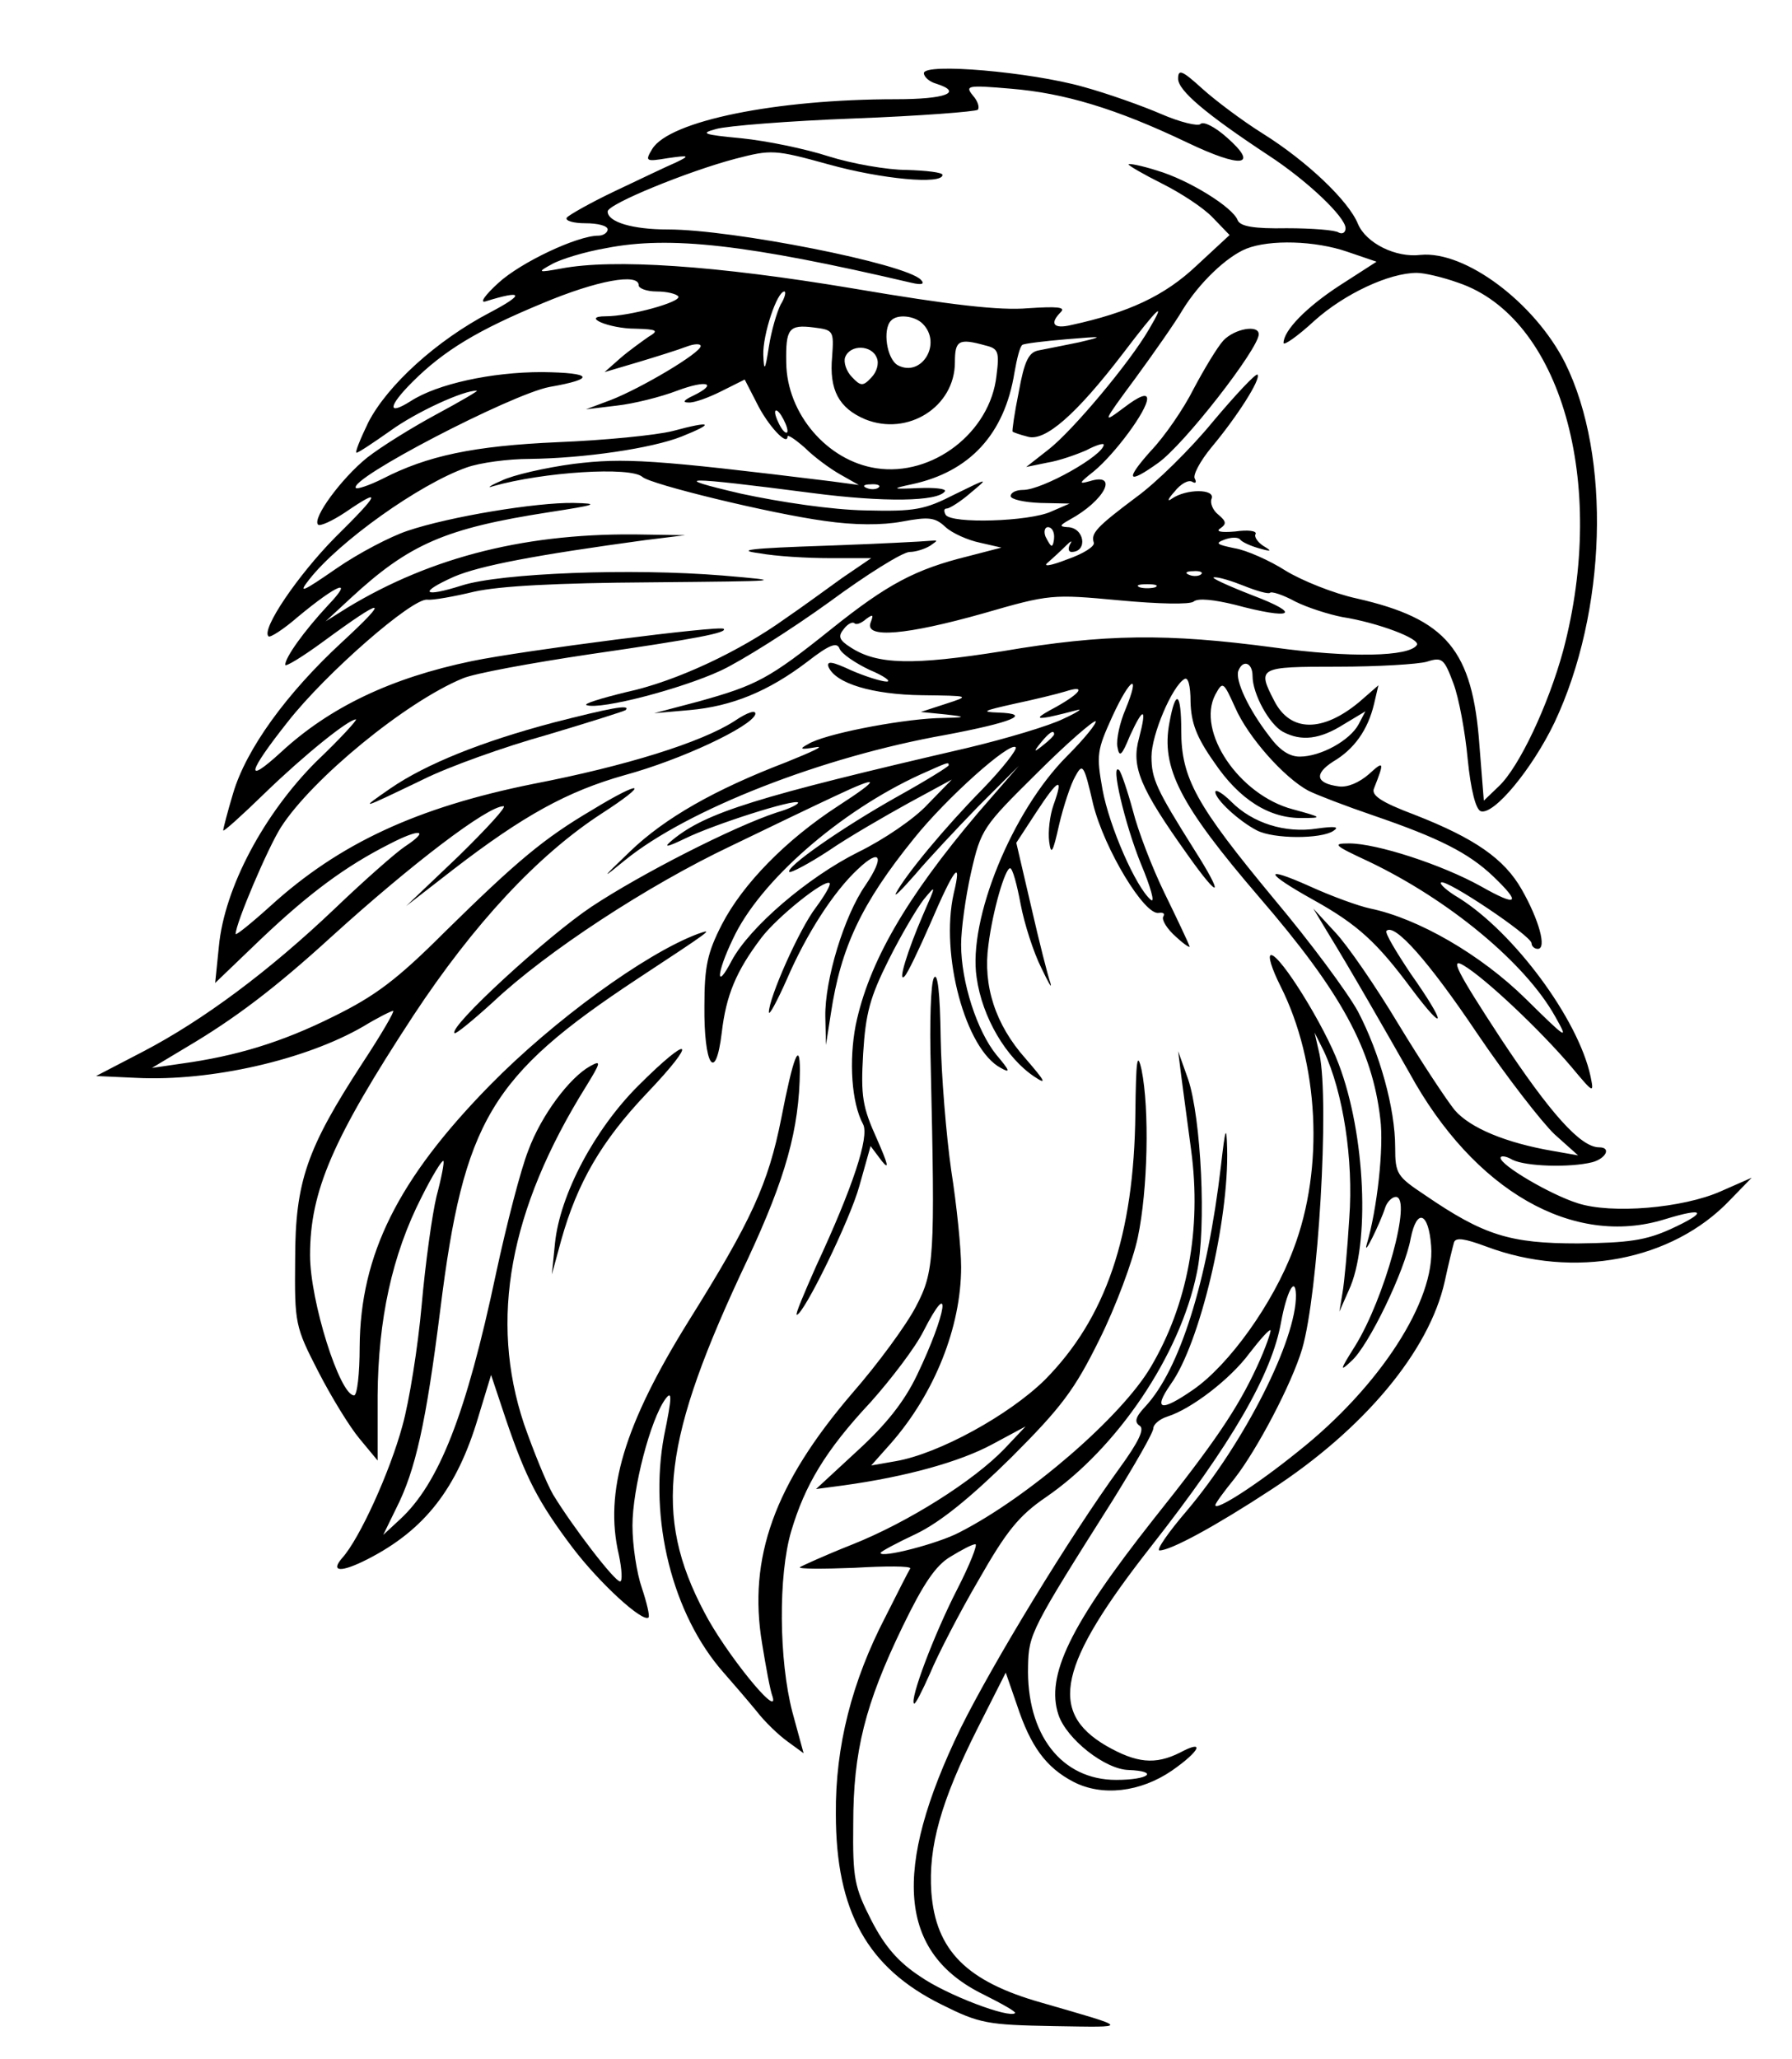 <?xml version="1.0" standalone="no"?>
<!DOCTYPE svg PUBLIC "-//W3C//DTD SVG 20010904//EN"
 "http://www.w3.org/TR/2001/REC-SVG-20010904/DTD/svg10.dtd">
<svg version="1.0" xmlns="http://www.w3.org/2000/svg"
 width="289pt" height="332pt" viewBox="0 0 289 332"
 preserveAspectRatio="xMidYMid meet">

<g transform="translate(0,332) scale(0.1,-0.1)"
fill="#000000" stroke="none">
<path d="M1490 3202 c0 -6 9 -14 20 -17 44 -14 15 -25 -65 -25 -194 0 -365
-35 -393 -80 -12 -20 -11 -21 25 -15 35 5 36 4 13 -7 -14 -6 -58 -27 -98 -46
-40 -19 -75 -39 -78 -43 -3 -5 11 -9 30 -9 20 0 36 -4 36 -10 0 -5 -7 -10 -15
-10 -34 0 -125 -43 -161 -76 -22 -20 -31 -33 -21 -30 61 19 64 12 7 -18 -86
-45 -165 -117 -196 -177 -13 -27 -22 -49 -19 -49 3 0 27 16 54 35 41 30 119
66 140 65 3 0 -26 -17 -65 -38 -39 -21 -89 -52 -112 -70 -41 -33 -89 -98 -79
-108 3 -3 23 6 44 20 60 41 56 31 -17 -41 -60 -61 -119 -148 -107 -159 2 -3
24 11 47 31 65 54 92 64 49 19 -39 -42 -69 -84 -69 -96 0 -4 28 13 62 38 98
72 109 72 30 -1 -90 -83 -155 -173 -176 -244 -9 -30 -16 -57 -16 -60 0 -3 30
24 67 60 64 62 135 119 147 119 3 0 -25 -31 -64 -68 -84 -84 -148 -203 -157
-298 l-6 -59 74 71 c78 74 136 117 207 153 50 26 66 23 25 -4 -15 -10 -66 -55
-113 -100 -105 -100 -212 -180 -310 -231 l-75 -39 65 -3 c120 -6 273 29 366
83 23 14 45 25 48 25 3 0 -19 -38 -50 -85 -89 -137 -108 -190 -108 -316 -1
-103 0 -108 37 -180 21 -41 51 -90 67 -109 l29 -35 0 105 c1 122 23 226 71
320 17 34 33 60 35 58 2 -1 -3 -27 -11 -57 -7 -29 -18 -108 -24 -176 -6 -67
-20 -155 -31 -194 -20 -74 -69 -182 -97 -213 -20 -23 -2 -24 41 -2 92 47 144
114 178 228 l21 69 24 -72 c32 -94 52 -133 107 -206 44 -58 114 -122 123 -113
2 3 -3 24 -11 48 -8 23 -15 68 -15 100 0 60 29 171 53 204 11 15 11 4 -2 -59
-25 -134 13 -288 96 -382 15 -17 39 -45 53 -62 13 -17 36 -39 50 -49 l26 -19
-18 66 c-22 84 -23 221 -2 292 22 74 55 130 128 208 33 37 72 88 85 114 47 92
38 30 -10 -70 -21 -44 -51 -81 -97 -123 l-66 -61 45 6 c101 14 187 38 239 66
l54 29 -34 -36 c-50 -52 -156 -119 -247 -155 -43 -17 -80 -34 -83 -36 -3 -3
37 -3 88 -1 51 3 91 3 90 -1 -2 -3 -20 -38 -40 -78 -54 -104 -81 -209 -80
-318 0 -157 51 -248 170 -307 62 -31 74 -33 182 -35 124 -2 124 -4 -21 38
-120 34 -170 84 -177 178 -5 73 15 146 75 265 l45 89 18 -52 c22 -67 47 -101
91 -124 46 -24 108 -17 159 18 46 32 54 51 13 29 -40 -20 -70 -17 -119 11 -94
55 -77 131 72 321 131 167 195 278 210 362 9 49 23 76 24 44 1 -72 -83 -238
-176 -348 -30 -35 -50 -64 -44 -64 18 0 90 39 180 98 149 97 255 223 280 336
6 28 13 56 15 63 3 8 17 6 52 -7 141 -53 300 -23 393 75 l35 36 -50 -22 c-61
-27 -176 -37 -231 -19 -44 14 -124 61 -124 73 0 4 9 3 19 -3 22 -11 93 -13
129 -4 22 6 31 24 11 24 -30 0 -79 55 -159 176 -72 110 -82 131 -59 117 35
-21 123 -104 173 -163 36 -43 37 -44 31 -15 -20 92 -123 231 -212 287 -19 11
-32 23 -29 25 7 7 146 -86 146 -98 0 -5 5 -9 10 -9 15 0 2 47 -26 96 -28 49
-75 82 -172 120 -56 21 -71 32 -66 43 17 43 16 45 -8 23 -16 -14 -35 -22 -49
-20 -37 5 -40 20 -9 40 34 20 56 51 66 93 l7 30 -31 -27 c-59 -49 -111 -49
-137 2 -28 54 -25 55 102 55 65 0 130 4 144 8 25 8 28 5 43 -35 9 -24 19 -79
23 -122 5 -50 13 -81 21 -84 21 -7 83 68 119 143 84 178 92 429 17 580 -49 97
-161 181 -233 174 -40 -5 -88 19 -101 50 -15 37 -82 101 -154 146 -32 20 -76
53 -97 72 -33 30 -39 32 -39 16 0 -19 45 -57 145 -123 63 -41 125 -100 125
-118 0 -7 -5 -10 -11 -7 -5 4 -43 7 -84 7 -53 -1 -75 3 -79 13 -8 21 -79 65
-130 80 -25 8 -46 12 -46 10 0 -2 24 -16 54 -31 30 -15 67 -39 82 -55 l27 -28
-54 -50 c-51 -48 -109 -75 -201 -95 -29 -7 -36 2 -17 21 8 8 -7 9 -53 6 -45
-4 -124 5 -283 32 -221 37 -386 48 -470 32 -38 -7 -39 -6 -15 7 14 8 53 20 88
26 102 20 227 6 492 -56 17 -4 22 -2 15 5 -25 26 -304 81 -408 81 -57 0 -97
12 -97 29 0 12 130 65 206 85 58 15 63 15 150 -9 86 -24 184 -33 184 -17 0 4
-26 7 -58 8 -31 0 -88 10 -126 22 -37 12 -100 25 -140 29 -63 6 -67 8 -41 15
17 5 117 13 223 17 106 4 195 11 199 14 3 4 0 14 -8 23 -13 16 -9 17 61 11 86
-7 170 -32 285 -87 88 -42 116 -38 64 8 -19 17 -38 27 -43 22 -4 -4 -33 3 -63
16 -30 13 -86 33 -126 44 -85 24 -257 39 -257 22z m683 -288 l47 -16 -59 -38
c-54 -35 -91 -73 -91 -93 0 -5 23 11 50 36 48 43 120 77 165 77 12 0 42 -7 67
-16 165 -56 241 -322 169 -593 -24 -88 -71 -188 -104 -219 l-24 -23 -7 88
c-11 155 -53 205 -198 238 -37 8 -89 29 -115 45 -25 16 -63 33 -82 36 -29 6
-32 8 -16 14 11 4 22 4 25 0 3 -4 16 -10 30 -14 21 -6 22 -5 7 4 -9 6 -15 15
-12 19 2 5 -12 7 -33 4 -23 -2 -32 0 -24 5 10 7 10 11 -3 22 -9 7 -14 19 -11
26 6 16 -41 16 -64 0 -8 -6 -7 -1 4 11 10 13 23 20 29 16 5 -3 7 -1 4 5 -4 5
8 28 27 51 41 49 80 110 74 117 -3 2 -35 -32 -72 -76 -36 -44 -92 -99 -124
-122 -64 -48 -73 -58 -68 -73 2 -6 -17 -18 -43 -27 -28 -11 -40 -12 -31 -5 8
7 21 19 29 27 8 8 11 9 7 3 -4 -7 -3 -13 2 -13 27 0 21 40 -7 40 -13 1 -12 3
4 12 57 31 80 77 32 62 -18 -5 -17 -3 7 16 34 28 86 98 86 117 0 9 -12 5 -37
-14 -36 -27 -36 -26 18 47 30 41 65 91 76 110 27 44 71 86 103 99 38 15 111
13 163 -5z m-1143 -54 c0 -5 13 -10 29 -10 17 0 32 -4 35 -8 5 -9 -79 -32
-117 -32 -41 0 5 -20 48 -20 35 -1 38 -3 21 -13 -10 -7 -31 -22 -45 -34 l-26
-23 54 16 c30 9 65 20 78 25 13 5 23 5 23 1 0 -11 -96 -68 -145 -87 l-40 -15
50 6 c27 3 71 14 97 24 48 18 67 12 26 -8 -15 -7 -18 -11 -8 -11 9 -1 33 8 53
18 l38 19 19 -37 c18 -37 50 -71 50 -55 0 4 12 -4 28 -18 15 -15 41 -34 57
-43 l30 -17 -45 6 c-285 35 -334 38 -415 28 -45 -6 -98 -18 -116 -27 -19 -8
-25 -13 -14 -9 81 23 222 32 241 15 13 -12 206 -59 294 -71 48 -7 93 -7 125
-1 43 8 53 7 70 -9 11 -10 36 -21 55 -25 l35 -8 -54 -14 c-85 -21 -130 -45
-220 -117 -101 -81 -121 -91 -214 -117 l-72 -19 57 5 c68 6 127 30 190 78 36
28 48 32 52 21 3 -8 25 -23 48 -34 24 -10 36 -19 28 -19 -8 0 -34 8 -57 18
-30 14 -40 16 -37 6 11 -27 71 -45 151 -46 78 -1 78 -1 38 -14 l-40 -13 40 -4
c36 -4 34 -5 -15 -6 -64 -3 -182 -26 -207 -42 -15 -8 -12 -9 12 -5 17 3 -5 -7
-47 -24 -115 -44 -196 -90 -252 -144 -47 -45 -47 -46 -8 -14 101 82 319 167
517 202 106 20 142 34 85 36 -29 1 -24 3 25 14 33 7 70 16 83 20 34 11 26 -2
-15 -25 -32 -17 -33 -20 -11 -16 14 3 34 8 45 11 10 3 0 -4 -22 -14 -22 -11
-92 -32 -155 -47 -341 -79 -421 -104 -475 -148 -16 -13 -11 -13 20 2 47 23
176 64 182 58 2 -2 -13 -10 -34 -16 -70 -23 -219 -99 -299 -152 -72 -48 -231
-194 -221 -204 2 -2 30 21 63 51 85 80 248 187 383 251 64 31 139 67 167 80
74 35 76 30 5 -16 -83 -54 -153 -125 -187 -191 -23 -45 -28 -67 -28 -131 -1
-96 18 -126 28 -43 7 60 23 99 64 153 25 33 102 95 110 88 2 -3 -8 -20 -22
-39 -27 -35 -76 -146 -76 -169 0 -7 13 17 29 53 31 72 75 141 115 178 36 34
43 20 12 -26 -35 -50 -66 -154 -65 -212 l1 -46 8 51 c16 106 49 177 134 282
52 65 155 157 164 147 3 -3 -21 -34 -54 -68 -60 -61 -123 -137 -139 -167 -4
-8 9 5 31 30 21 25 67 74 102 110 l65 65 -66 -76 c-116 -137 -176 -241 -197
-342 -11 -57 -7 -125 12 -160 10 -20 -16 -100 -76 -229 -19 -43 -34 -78 -31
-78 11 0 86 153 101 208 l18 64 18 -24 c13 -16 10 -5 -8 36 -23 51 -26 68 -22
137 4 65 11 91 41 151 20 40 46 84 57 98 20 24 20 24 -1 -24 -26 -60 -42 -113
-30 -100 5 5 23 43 41 84 39 91 52 107 38 49 -22 -98 19 -251 76 -281 16 -9
15 -5 -7 21 -31 38 -57 117 -57 178 0 24 7 76 16 116 16 70 19 74 106 160 49
49 92 86 95 84 2 -3 -18 -28 -46 -56 -89 -89 -160 -264 -146 -357 9 -65 48
-130 93 -160 21 -14 18 -8 -14 29 -49 55 -69 118 -60 183 7 56 27 124 35 124
4 0 11 -26 17 -58 6 -32 21 -78 33 -102 12 -25 18 -36 15 -25 -4 11 -18 66
-31 123 l-24 103 32 49 c36 55 45 59 28 12 -6 -17 -9 -43 -7 -59 3 -23 6 -18
16 27 7 30 19 66 26 78 12 22 14 20 29 -45 18 -72 83 -180 106 -175 7 1 10 -1
7 -6 -3 -5 6 -20 21 -33 14 -13 24 -19 21 -14 -2 6 -20 44 -40 85 -20 41 -43
101 -51 133 -9 33 -19 62 -22 65 -15 15 9 -87 35 -151 16 -38 23 -64 16 -58
-24 20 -67 118 -78 178 -10 56 -9 63 16 118 29 63 46 72 21 11 -9 -21 -15 -48
-13 -60 3 -18 7 -15 20 17 22 48 28 47 15 -3 -13 -46 1 -80 78 -188 53 -75 60
-69 11 8 -61 97 -69 114 -69 150 0 35 33 113 53 125 6 4 10 -10 10 -37 1 -33
9 -56 38 -97 41 -61 90 -91 142 -90 33 0 33 1 -15 14 -87 23 -156 126 -125
185 12 22 13 21 32 -21 21 -48 79 -113 118 -134 14 -7 61 -25 105 -40 105 -36
153 -60 193 -98 46 -44 40 -50 -20 -16 -63 35 -168 69 -212 69 -28 0 -25 -3
31 -29 130 -62 253 -164 301 -250 22 -39 20 -38 -47 28 -73 72 -174 130 -251
146 -19 4 -63 20 -98 36 -76 34 -73 22 6 -22 72 -40 103 -69 158 -143 57 -76
57 -58 -1 24 -24 36 -42 66 -39 69 13 13 68 -49 146 -165 48 -71 105 -144 125
-163 l38 -34 -40 7 c-76 13 -134 37 -159 66 -13 16 -54 78 -91 139 -36 60 -82
127 -102 148 l-35 38 21 -35 c40 -65 97 -165 134 -230 104 -190 264 -282 412
-236 65 20 70 12 9 -16 -40 -18 -67 -22 -149 -23 -110 0 -152 13 -247 78 -45
30 -48 34 -48 77 0 63 -25 152 -60 219 -17 31 -77 112 -135 181 -126 152 -150
195 -150 272 0 62 -9 68 -19 13 -14 -73 17 -133 145 -282 132 -153 182 -245
195 -357 6 -46 -5 -146 -22 -203 -6 -22 22 35 30 60 3 9 11 17 17 17 27 0 -18
-164 -66 -241 -24 -38 -25 -42 -6 -24 28 24 87 147 96 198 10 50 29 42 33 -12
7 -88 -83 -227 -214 -331 -68 -55 -134 -97 -134 -87 0 3 14 22 31 43 36 46 92
152 109 209 26 89 44 397 28 475 l-8 35 15 -30 c31 -66 48 -175 41 -269 -3
-50 -8 -104 -11 -121 l-5 -30 15 34 c35 74 27 252 -16 365 -23 62 -94 176
-109 176 -6 0 1 -22 15 -50 62 -123 71 -293 21 -424 -33 -88 -104 -187 -162
-227 -52 -36 -65 -33 -36 9 47 65 94 264 91 380 -1 39 -3 34 -10 -28 -22 -188
-67 -329 -122 -388 -16 -17 -18 -25 -9 -31 8 -5 -1 -25 -33 -69 -80 -110 -204
-314 -256 -419 -111 -229 -100 -362 37 -429 30 -15 53 -28 51 -30 -9 -9 -110
29 -153 59 -35 23 -57 48 -79 91 -27 53 -30 67 -29 155 0 117 19 193 80 319
33 68 53 98 77 112 18 11 35 20 40 20 4 0 -9 -33 -29 -72 -38 -74 -77 -178
-70 -185 2 -2 13 20 26 49 12 29 47 97 78 150 45 79 65 104 109 134 115 79
216 229 243 361 16 73 7 251 -14 313 l-16 45 5 -40 c3 -22 10 -76 16 -120 17
-127 -6 -249 -65 -349 -47 -80 -197 -210 -309 -267 -34 -18 -127 -42 -127 -33
0 2 26 16 58 31 39 19 87 58 153 123 81 81 102 109 142 190 26 52 54 127 62
165 16 76 19 206 6 270 -7 31 -9 16 -10 -70 -2 -198 -48 -331 -146 -430 -58
-57 -171 -119 -240 -131 l-40 -7 32 36 c70 80 113 187 113 284 0 29 -7 99 -16
156 -8 56 -16 153 -17 214 -1 73 -5 107 -11 96 -5 -9 -7 -73 -5 -142 7 -309 6
-331 -24 -388 -15 -29 -61 -92 -103 -140 -125 -146 -168 -265 -145 -403 6 -37
13 -76 17 -86 11 -37 -77 72 -110 136 -83 157 -68 279 70 570 61 131 83 209
84 304 0 50 -11 21 -30 -77 -21 -106 -48 -165 -150 -328 -103 -166 -136 -274
-112 -376 5 -24 6 -43 2 -43 -9 0 -77 89 -108 140 -11 19 -32 71 -47 114 -56
168 -24 345 100 544 24 39 25 43 7 33 -33 -18 -79 -79 -100 -136 -12 -30 -35
-119 -52 -198 -48 -227 -92 -339 -155 -397 l-27 -25 21 43 c31 61 48 137 71
320 38 305 81 377 317 533 120 79 126 83 98 73 -85 -32 -233 -140 -335 -244
-148 -151 -209 -273 -210 -422 0 -43 -4 -78 -9 -78 -23 0 -71 152 -71 226 0
103 36 187 167 387 97 147 200 258 303 325 79 51 67 56 -15 6 -78 -46 -121
-82 -238 -197 -77 -77 -112 -103 -179 -136 -84 -42 -158 -64 -245 -76 l-48 -7
55 33 c78 46 143 95 235 179 129 117 251 210 277 210 6 0 -27 -36 -73 -81
l-84 -80 76 59 c113 87 184 126 276 152 92 25 204 78 211 98 2 8 -12 4 -34
-11 -53 -34 -174 -72 -324 -101 -188 -38 -313 -96 -424 -197 -31 -28 -56 -48
-56 -45 0 17 52 139 73 172 50 78 201 202 293 240 18 8 111 25 205 39 173 25
223 35 216 41 -5 6 -324 -35 -406 -52 -130 -27 -229 -74 -308 -147 -59 -54
-54 -33 11 49 61 78 201 200 225 197 9 -1 43 5 76 13 41 9 131 14 285 15 215
2 220 2 115 11 -147 12 -357 4 -420 -16 -63 -20 -71 -12 -13 14 42 18 132 35
308 59 l65 8 -65 1 c-187 4 -343 -35 -480 -118 l-35 -22 40 37 c95 88 153 113
320 139 78 12 83 14 40 15 -60 1 -200 -22 -268 -45 -27 -9 -79 -36 -115 -61
-55 -38 -62 -41 -43 -17 48 61 177 153 253 180 22 8 68 14 102 14 88 1 197 17
245 36 55 22 49 26 -14 9 -28 -7 -111 -15 -185 -18 -137 -6 -211 -22 -283 -59
-22 -11 -41 -17 -43 -15 -14 14 250 151 312 163 75 13 71 23 -12 24 -81 0
-169 -19 -212 -47 -38 -24 -36 -8 3 31 51 51 106 84 210 127 88 37 155 49 155
29z m229 -31 c-6 -12 -15 -42 -19 -68 -6 -39 -8 -41 -9 -13 -1 32 22 102 34
102 3 0 1 -10 -6 -21z m594 -40 c-32 -55 -123 -163 -161 -193 l-37 -29 34 7
c19 3 47 13 63 20 15 8 28 12 28 9 0 -17 -99 -73 -130 -73 -11 0 -20 -4 -20
-10 0 -5 21 -10 48 -11 l47 -1 -30 -13 c-35 -16 -161 -20 -170 -5 -3 6 -3 10
2 10 4 0 22 11 38 25 30 25 30 25 -25 -2 -49 -25 -64 -28 -145 -26 -53 1 -135
13 -200 27 -120 28 -93 28 115 1 115 -15 203 -14 214 3 2 4 -17 6 -42 5 -44
-2 -45 -1 -12 6 94 20 150 81 166 180 4 23 9 43 13 45 3 2 35 6 71 9 60 5 62
5 20 -5 -25 -5 -54 -11 -65 -13 -16 -3 -23 -17 -32 -67 -7 -34 -11 -63 -10
-64 1 -1 12 -5 24 -8 28 -9 79 36 154 134 57 75 71 88 42 39z m-365 9 c32 -32
-2 -87 -40 -67 -18 10 -25 58 -11 72 10 11 38 8 51 -5z m-146 -53 c-5 -54 11
-83 53 -101 69 -28 145 20 145 92 0 35 6 39 49 27 21 -5 23 -10 18 -49 -10
-91 -103 -163 -194 -149 -79 12 -144 88 -145 170 -1 55 4 62 44 57 32 -4 33
-5 30 -47z m72 -2 c4 -9 0 -23 -9 -32 -13 -14 -17 -14 -31 1 -9 9 -14 24 -11
32 8 21 43 20 51 -1z m-144 -118 c0 -5 -5 -3 -10 5 -5 8 -10 20 -10 25 0 6 5
3 10 -5 5 -8 10 -19 10 -25z m147 -91 c-3 -3 -12 -4 -19 -1 -8 3 -5 6 6 6 11
1 17 -2 13 -5z m283 -79 c0 -8 -2 -15 -4 -15 -2 0 -6 7 -10 15 -3 8 -1 15 4
15 6 0 10 -7 10 -15z m237 -61 c-3 -3 -12 -4 -19 -1 -8 3 -5 6 6 6 11 1 17 -2
13 -5z m70 -19 c20 -8 38 -13 41 -11 2 3 21 -3 41 -14 20 -10 55 -21 76 -25
57 -9 126 -35 120 -45 -12 -19 -107 -21 -231 -4 -172 23 -272 22 -437 -6 -145
-23 -202 -22 -245 6 -19 12 -21 18 -11 30 6 8 14 12 17 9 3 -3 11 0 19 7 11 8
12 7 7 -6 -10 -26 58 -20 182 15 107 31 111 31 219 21 64 -6 114 -7 120 -2 7
6 33 3 66 -5 93 -25 111 -16 29 15 -41 16 -69 29 -62 29 7 1 29 -6 49 -14z
m-144 -2 c-7 -2 -19 -2 -25 0 -7 3 -2 5 12 5 14 0 19 -2 13 -5z m157 -143 c0
-29 27 -78 49 -90 30 -16 60 -12 98 12 l35 21 -11 -21 c-14 -26 -61 -52 -95
-52 -17 0 -33 11 -49 33 -34 44 -55 90 -50 105 7 19 23 14 23 -8z m-320 -94
c0 -2 -8 -10 -17 -17 -16 -13 -17 -12 -4 4 13 16 21 21 21 13z m-170 -50 c0
-2 -37 -25 -82 -50 -91 -51 -182 -115 -175 -122 2 -2 31 13 63 34 32 22 91 56
129 77 l70 38 -39 -40 c-21 -23 -71 -57 -112 -77 -82 -41 -175 -121 -204 -175
-26 -50 -25 -21 2 35 43 93 173 206 302 265 45 20 46 21 46 15z m497 -970
c-31 -67 -68 -122 -167 -246 -134 -170 -174 -252 -153 -315 13 -39 75 -88 113
-89 50 -2 33 -16 -20 -16 -88 0 -145 73 -142 184 1 51 5 59 136 266 36 58 66
110 66 117 0 6 10 15 23 19 38 12 101 60 132 102 17 22 32 39 34 37 1 -2 -8
-29 -22 -59z"/>
<path d="M1973 2771 c-10 -11 -31 -46 -48 -78 -16 -32 -47 -77 -69 -100 -42
-47 -38 -55 11 -20 42 29 163 185 163 208 0 16 -39 9 -57 -10z"/>
<path d="M1330 2440 c-120 -4 -144 -7 -106 -12 27 -5 78 -8 115 -8 l66 0 -47
-32 c-25 -18 -66 -48 -91 -65 -75 -54 -178 -102 -257 -119 -41 -10 -70 -19
-64 -21 23 -8 155 27 217 56 34 16 113 66 174 110 61 45 119 81 130 81 10 0
25 5 33 10 13 9 13 9 0 8 -8 -1 -85 -5 -170 -8z"/>
<path d="M893 2155 c-117 -31 -206 -67 -263 -106 -52 -36 -50 -35 52 14 42 21
132 53 200 72 67 20 124 38 127 40 9 10 -26 3 -116 -20z"/>
<path d="M1960 2043 c0 -12 38 -47 67 -62 27 -14 103 -14 123 -1 11 7 3 8 -26
4 -52 -8 -104 9 -138 43 -14 14 -26 21 -26 16z"/>
<path d="M1029 1569 c-70 -70 -126 -175 -134 -254 l-5 -50 15 55 c26 93 65
160 138 237 84 88 72 98 -14 12z"/>
</g>
</svg>
